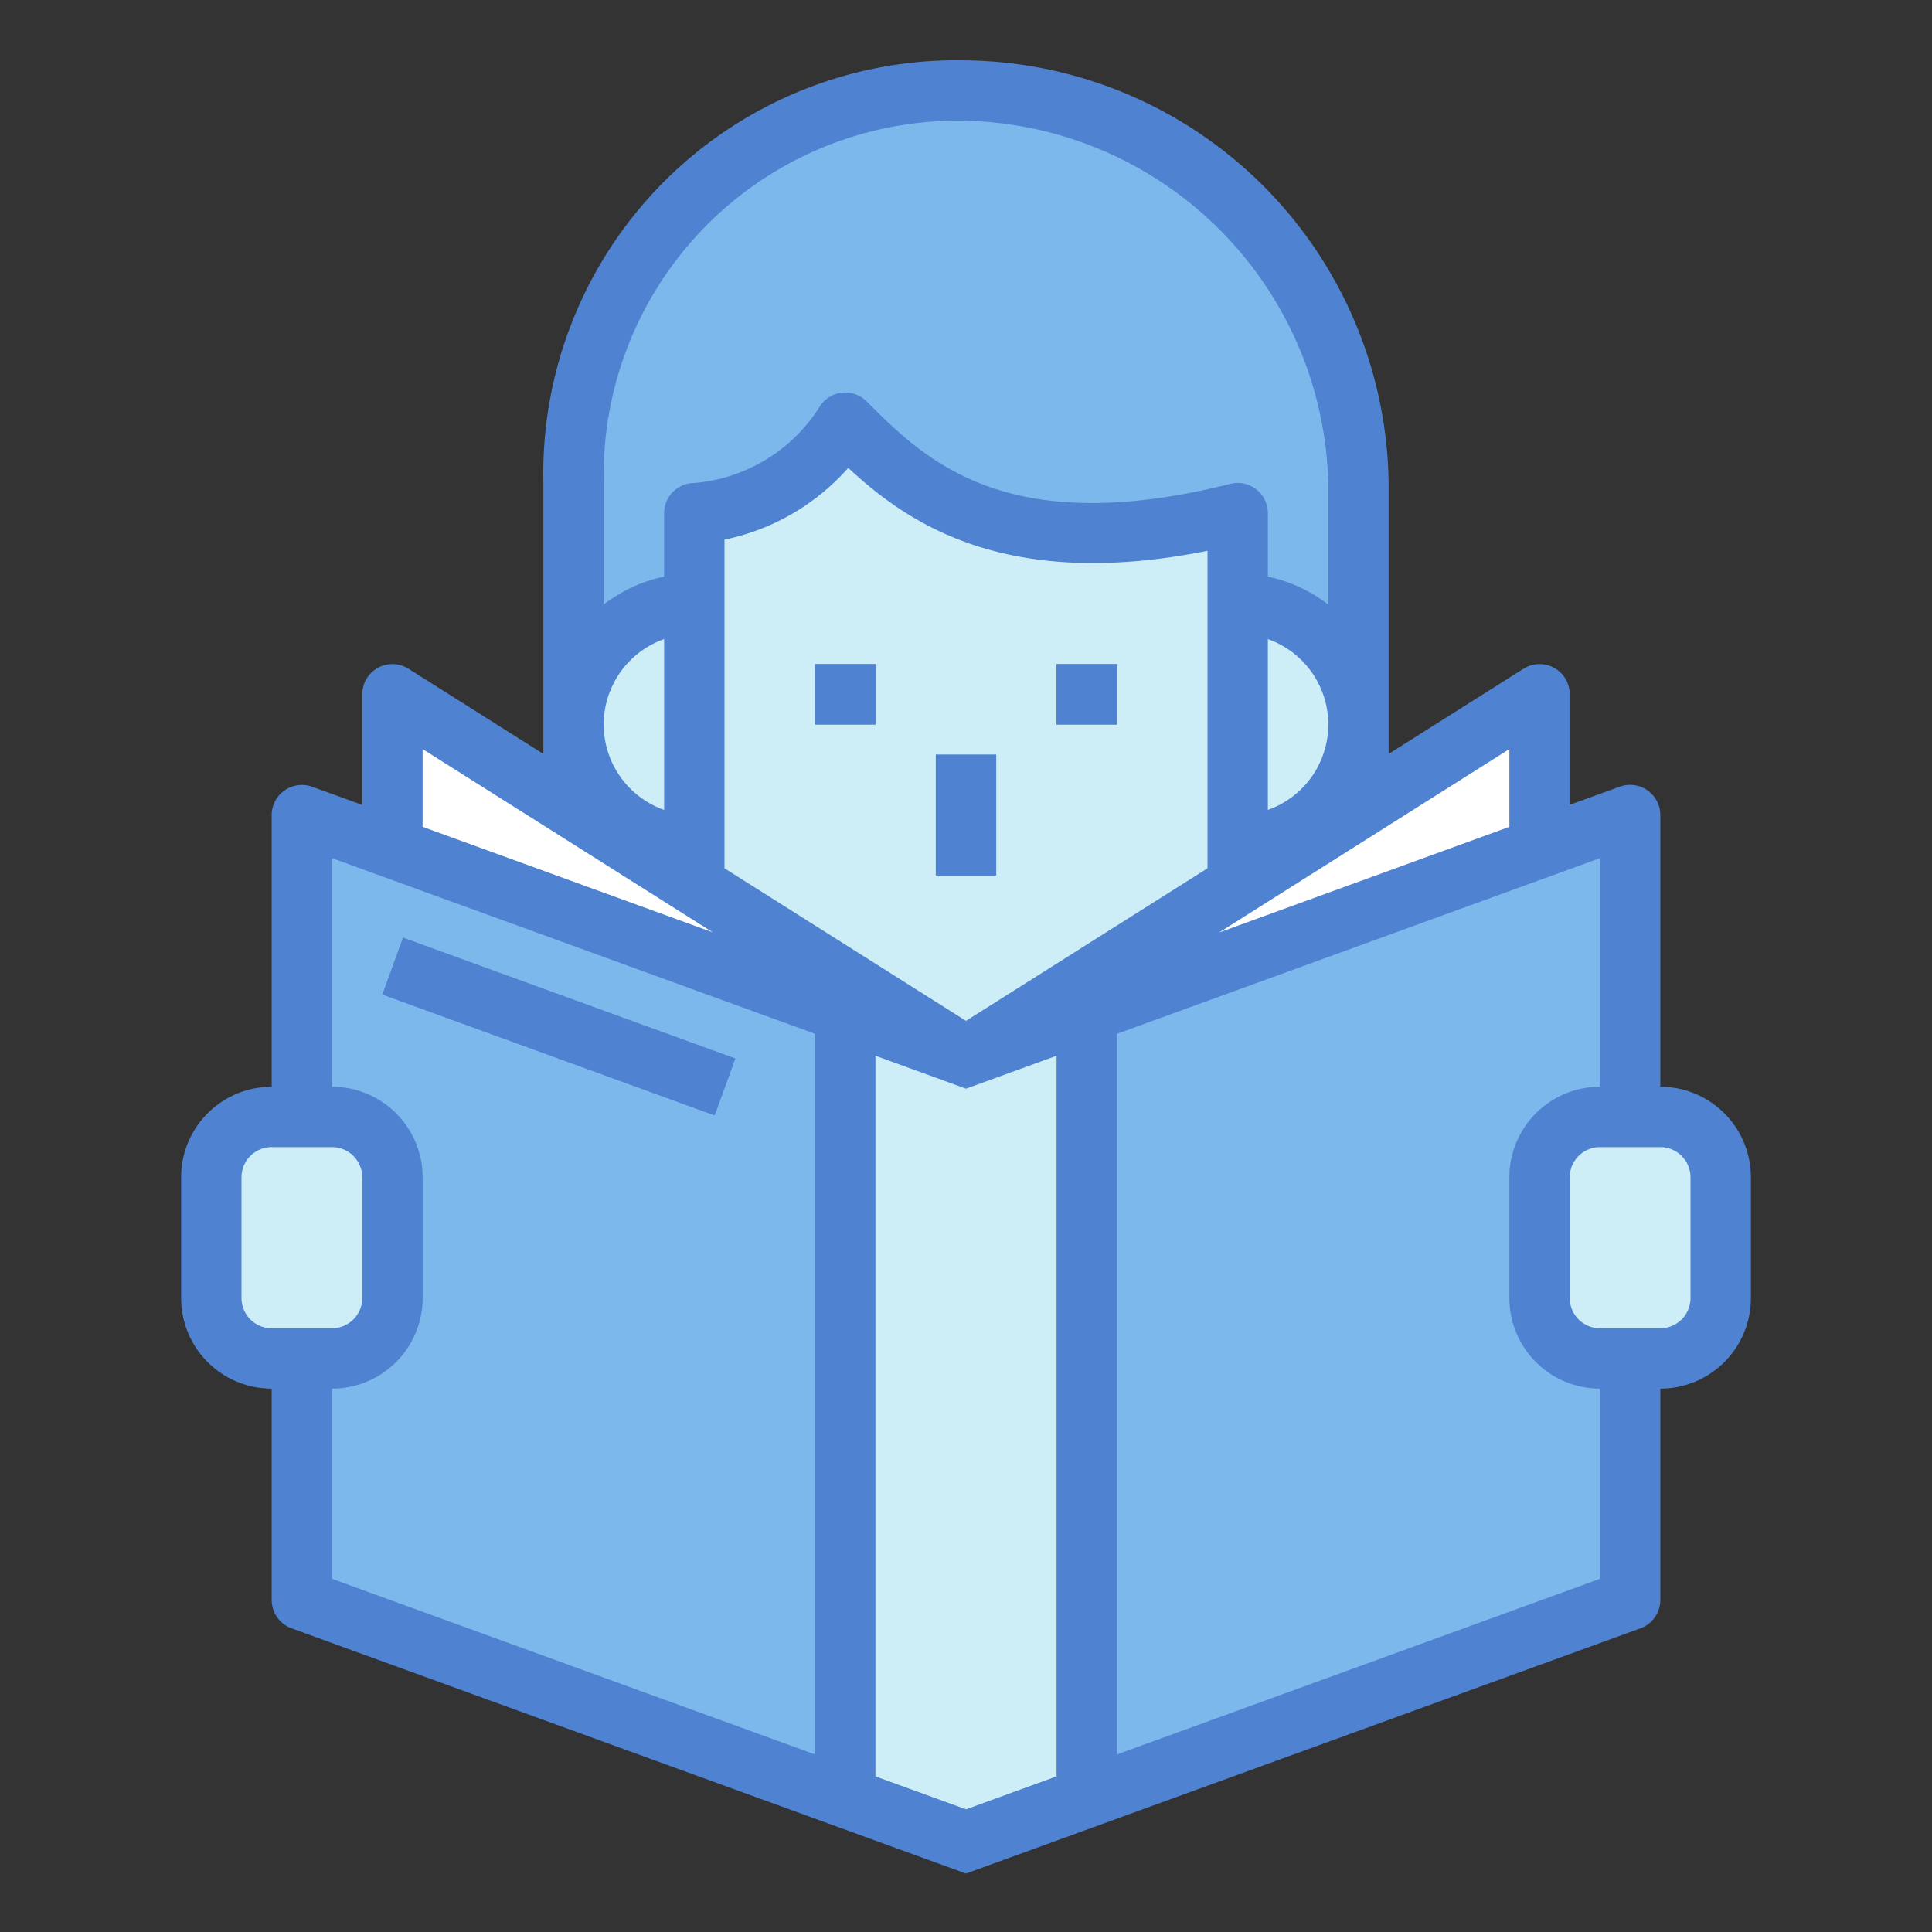 <svg xmlns="http://www.w3.org/2000/svg" height="512" viewBox="0 0 64 64" width="512"><rect x="0" y="0" width="64" height="64" fill="#333333" stroke="none"/><g id="Blue"><path d="m53 37h1v-10l-22 8-22-8v10h1a2 2 0 0 1 2 2v4a2 2 0 0 1 -2 2h-1v8l22 8 22-8v-8h-1a2 2 0 0 1 -2-2v-4a2 2 0 0 1 2-2z" fill="#7cb8eb"></path><path d="m41 17v12.316l4-2.526v-10.79a13.237 13.237 0 0 0 -13-13 12.691 12.691 0 0 0 -13 13v10.789l4 2.527v-12.316a6.45 6.45 0 0 0 5-3c2 2 5 5 13 3z" fill="#7cb8eb"></path><path d="m41 17c-8 2-11-1-13-3a6.45 6.45 0 0 1 -5 3v12.316l9 5.684 9-5.684z" fill="#cdeef6"></path><path d="m23 28a4 4 0 0 1 0-8z" fill="#cdeef6"></path><path d="m41 20a4 4 0 0 1 0 8z" fill="#cdeef6"></path><path d="m27 22h2v2h-2z" fill="#4f83d1"></path><path d="m31 25h2v4h-2z" fill="#4f83d1"></path><path d="m35 22h2v2h-2z" fill="#4f83d1"></path><rect fill="#cdeef6" height="8" rx="2" width="6" x="7" y="37"></rect><rect fill="#cdeef6" height="8" rx="2" transform="matrix(-1 0 0 -1 108 82)" width="6" x="51" y="37"></rect><path d="m32 35-19-12v5.091z" fill="#fff"></path><path d="m51 23-19 12 19-6.909z" fill="#fff"></path><path d="m28 33.545v26l4 1.455 4-1.455v-26l-4 1.455z" fill="#cdeef6"></path><g fill="#4f83d1"><path d="m17.5 28.148h2v11.705h-2z" transform="matrix(.342 -.94 .94 .342 -19.775 39.767)"></path><path d="m27 22h2v2h-2z"></path><path d="m31 25h2v4h-2z"></path><path d="m35 22h2v2h-2z"></path><path d="m9 46v7a1 1 0 0 0 .658.94l22.342 8.124 22.342-8.124a1 1 0 0 0 .658-.94v-7a3 3 0 0 0 3-3v-4a3 3 0 0 0 -3-3v-9a1 1 0 0 0 -1.342-.94l-1.658.6v-3.66a1 1 0 0 0 -1.534-.846l-4.466 2.821v-8.975a14.187 14.187 0 0 0 -14-14 13.693 13.693 0 0 0 -14 14v8.975l-4.466-2.821a1 1 0 0 0 -1.534.846v3.663l-1.658-.6a1 1 0 0 0 -1.342.937v9a3 3 0 0 0 -3 3v4a3 3 0 0 0 3 3zm26 12.845-3 1.091-3-1.091v-23.872l3 1.091 3-1.091zm-11-30.081v-10.888a7.508 7.508 0 0 0 4.1-2.376c2 1.86 5.246 4.077 11.9 2.747v10.517l-8 5.053zm31 9.236a1 1 0 0 1 1 1v4a1 1 0 0 1 -1 1h-2a1 1 0 0 1 -1-1v-4a1 1 0 0 1 1-1zm-2-9.572v7.572a3 3 0 0 0 -3 3v4a3 3 0 0 0 3 3v6.3l-16 5.818v-23.872zm-3-3.614v2.576l-9.614 3.5zm-8 2.015v-5.658a3 3 0 0 1 0 5.658zm-22-10.829a11.737 11.737 0 0 1 12-12 12.313 12.313 0 0 1 12 12v4.026a4.954 4.954 0 0 0 -2-.925v-2.101a1 1 0 0 0 -1.243-.971c-7.448 1.866-10.109-.793-12.05-2.733a1 1 0 0 0 -1.539.152 5.445 5.445 0 0 1 -4.168 2.552 1 1 0 0 0 -1 1v2.1a4.954 4.954 0 0 0 -2 .925zm2 5.171v5.658a3 3 0 0 1 0-5.658zm-8 3.643 9.614 6.072-9.614-3.496zm-3 3.614 16 5.818v23.872l-16-5.818v-6.3a3 3 0 0 0 3-3v-4a3 3 0 0 0 -3-3zm-3 10.572a1 1 0 0 1 1-1h2a1 1 0 0 1 1 1v4a1 1 0 0 1 -1 1h-2a1 1 0 0 1 -1-1z"></path><path d="m17.5 28.148h2v11.705h-2z" transform="matrix(.342 -.94 .94 .342 -19.775 39.767)"></path></g></g></svg>